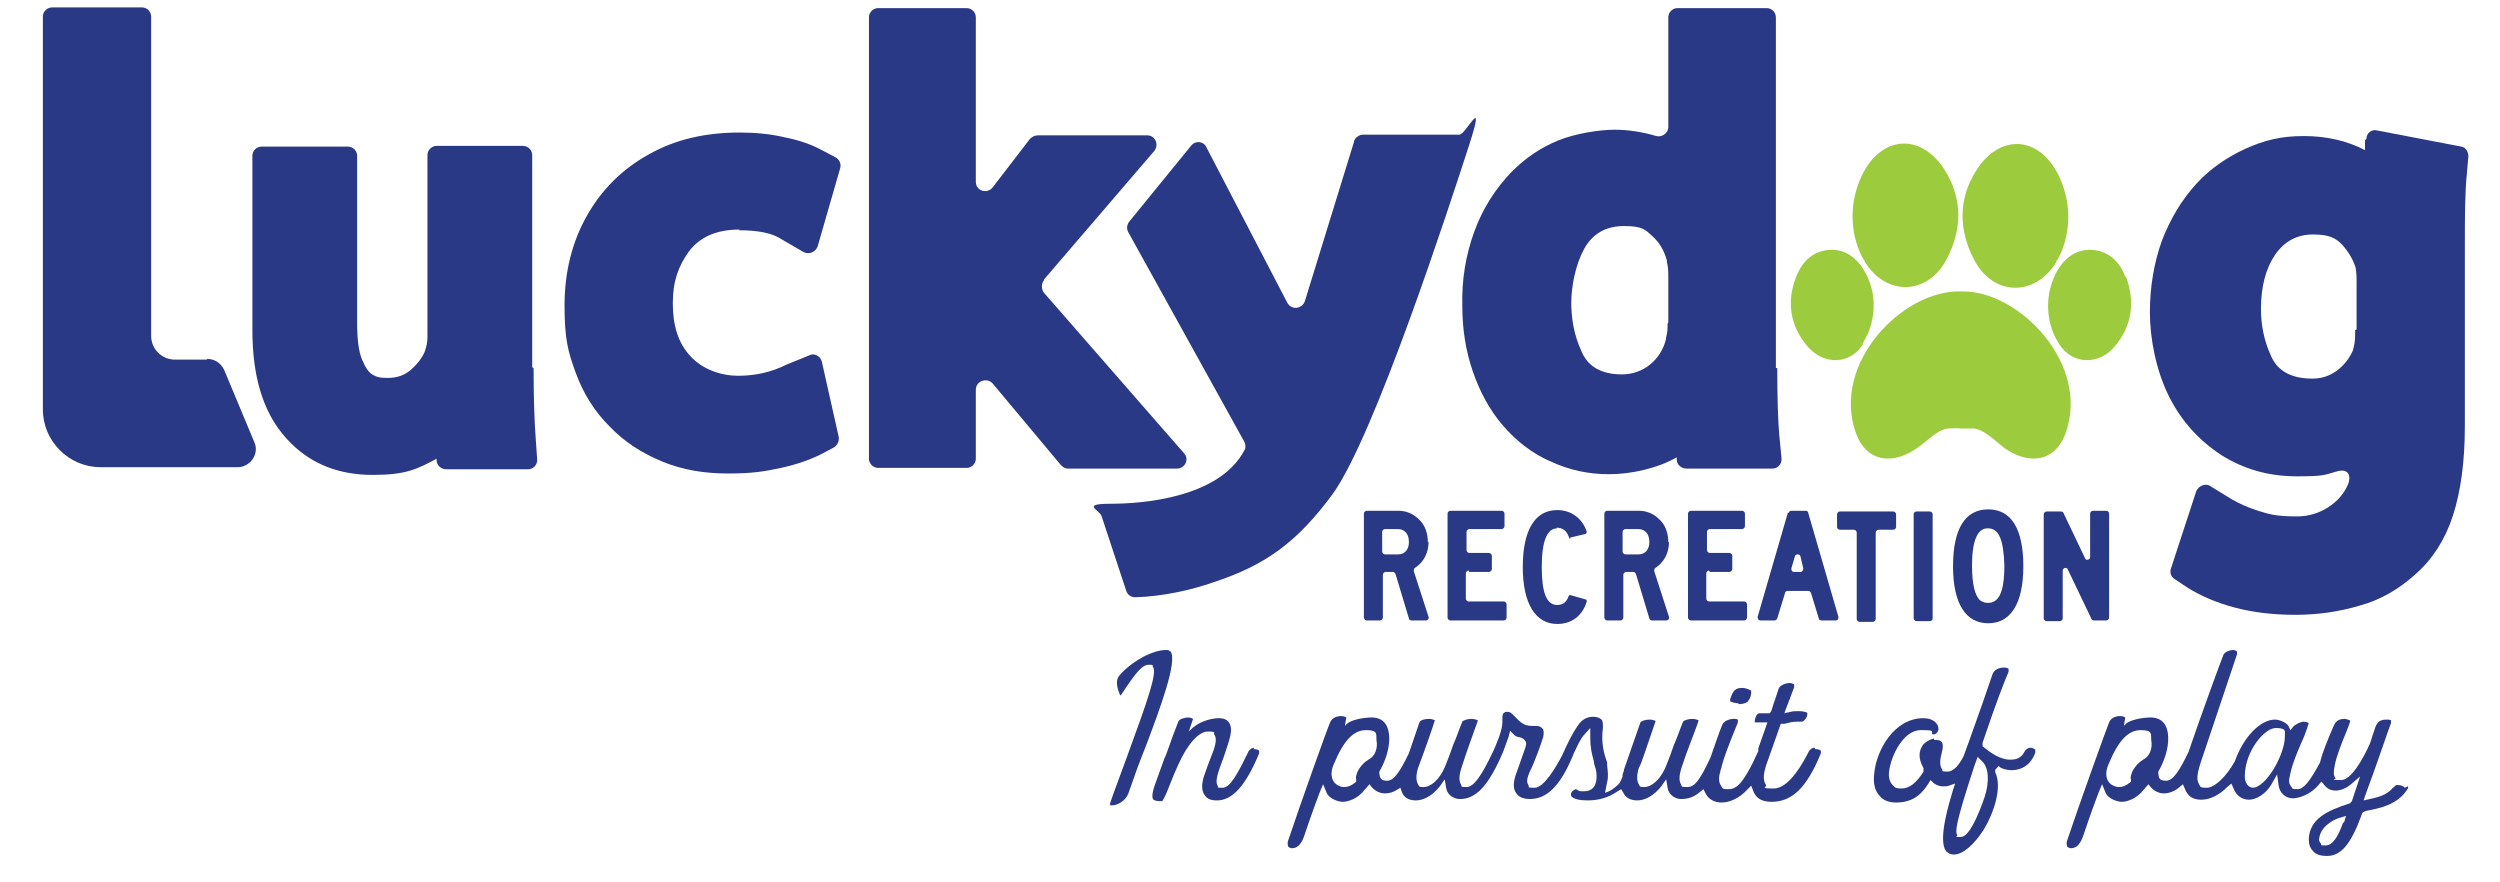<?xml version="1.0" encoding="UTF-8"?>
<svg preserveAspectRatio="xMidYMid slice" width="34px" height="12px" xmlns="http://www.w3.org/2000/svg" id="Layer_1" viewBox="0 0 355.6 135.6">
  <defs>
    <style>.cls-1{fill:#2a3985;}.cls-1,.cls-2{stroke-width:0px;}.cls-2{fill:#9dcb3e;}</style>
  </defs>
  <path class="cls-1" d="m29.4,56.2h-4.5c-1.9,0-3.4-1.5-3.4-3.4V8.1c0-.4,0-.7,0-.7,0-.7-.6-1.3-1.3-1.3H7.4c-.7,0-1.3.6-1.3,1.3v55.9c0,4.5,3.7,8.2,8.2,8.2h19.5c1.8,0,3.1-1.9,2.4-3.5l-4.3-10.3c-.4-.9-1.3-1.6-2.4-1.6Z"></path>
  <path class="cls-1" d="m203.1,82.2c0-1.3-.4-2.5-1.3-3.3-.8-.8-1.8-1.2-2.9-1.2h-4.5c-.2,0-.4.2-.4.4v14.8c0,.2.2.4.4.4h1.9c.2,0,.4-.2.4-.4v-6.1c0-.2.2-.4.4-.4h1c.2,0,.3.1.4.3l1.9,6.3c0,.2.2.3.4.3h2c.3,0,.5-.3.4-.5l-2.1-6.5c0-.2,0-.4.2-.5,1.2-.8,1.9-2.1,1.9-3.7Zm-2.7,0c0,1-.6,1.7-1.5,1.7h-1.9c-.2,0-.4-.2-.4-.4v-2.8c0-.2.2-.4.4-.4h1.8c1,0,1.6.7,1.6,1.8Z"></path>
  <path class="cls-1" d="m209,86.4h2.8c.2,0,.4-.2.4-.4v-1.9c0-.2-.2-.4-.4-.4h-2.8c-.2,0-.4-.2-.4-.4v-2.6c0-.2.2-.4.4-.4h4.6c.2,0,.4-.2.4-.4v-1.8c0-.2-.2-.4-.4-.4h-7.3c-.2,0-.4.2-.4.4v14.8c0,.2.2.4.4.4h7.6c.2,0,.4-.2.4-.4v-1.9c0-.2-.2-.4-.4-.4h-5c-.2,0-.4-.2-.4-.4v-3.6c0-.2.2-.4.4-.4Z"></path>
  <path class="cls-1" d="m221.4,80.1c.8,0,1.4.4,1.7,1.2s.2.2.3.2l2.1-.5c.1,0,.2-.2.2-.3-.6-1.9-2.2-3.1-4.2-3.1-3.2,0-4.9,2.9-4.9,8.1s1.8,8.1,4.9,8.1c2.1,0,3.6-1.2,4.2-3.2,0-.1,0-.3-.2-.3l-2.1-.6c-.1,0-.3,0-.3.2-.3.8-.8,1.2-1.6,1.2-1.5,0-2.2-1.7-2.2-5.4,0-3.8.8-5.5,2.2-5.5Z"></path>
  <path class="cls-1" d="m237.3,82.2c0-1.3-.4-2.5-1.3-3.3-.8-.8-1.8-1.2-2.9-1.2h-4.5c-.2,0-.4.2-.4.4v14.8c0,.2.2.4.4.4h1.9c.2,0,.4-.2.4-.4v-6.1c0-.2.2-.4.4-.4h1c.2,0,.3.1.4.3l1.9,6.3c0,.2.2.3.4.3h2c.3,0,.5-.3.4-.5l-2.1-6.5c0-.2,0-.4.2-.5,1.2-.8,1.9-2.1,1.9-3.7Zm-2.7,0c0,1-.6,1.7-1.5,1.7h-1.9c-.2,0-.4-.2-.4-.4v-2.8c0-.2.2-.4.4-.4h1.8c1,0,1.6.7,1.6,1.8Z"></path>
  <path class="cls-1" d="m243.2,86.4h2.8c.2,0,.4-.2.4-.4v-1.9c0-.2-.2-.4-.4-.4h-2.8c-.2,0-.4-.2-.4-.4v-2.6c0-.2.2-.4.4-.4h4.6c.2,0,.4-.2.4-.4v-1.8c0-.2-.2-.4-.4-.4h-7.3c-.2,0-.4.2-.4.4v14.8c0,.2.2.4.4.4h7.6c.2,0,.4-.2.4-.4v-1.9c0-.2-.2-.4-.4-.4h-5c-.2,0-.4-.2-.4-.4v-3.6c0-.2.2-.4.4-.4Z"></path>
  <path class="cls-1" d="m254.3,78l-4.3,14.8c0,.2.1.5.4.5h2c.2,0,.3-.1.4-.3l1.1-3.6c0-.2.2-.3.4-.3h2.9c.2,0,.3.1.4.3l1.1,3.6c0,.2.2.3.4.3h2c.3,0,.4-.2.4-.5l-4.3-14.8c0-.2-.2-.3-.4-.3h-2c-.2,0-.3.1-.4.3Zm1.8,8.4h-.9c-.3,0-.4-.2-.4-.5l.5-1.7c.1-.4.7-.4.8,0l.4,1.7c0,.2-.1.5-.4.5Z"></path>
  <path class="cls-1" d="m261.7,80.4h2c.2,0,.4.2.4.4v12.3c0,.2.2.4.4.4h1.9c.2,0,.4-.2.4-.4v-12.3c0-.2.2-.4.4-.4h2.1c.2,0,.4-.2.4-.4v-1.8c0-.2-.2-.4-.4-.4h-7.6c-.2,0-.4.2-.4.4v1.8c0,.2.2.4.4.4Z"></path>
  <rect class="cls-1" x="272.2" y="77.8" width="2.7" height="15.6" rx=".4" ry=".4"></rect>
  <path class="cls-1" d="m282.8,77.5c-3.3,0-5,2.8-5,8.1s1.8,8.1,5,8.1,5-2.8,5-8.1-1.7-8.1-5-8.1Zm0,2.7c1.5,0,2.2,1.6,2.3,5.3,0,2.8-.4,5.3-2.3,5.3-.5,0-.8-.1-1.2-.4-.7-.7-1.1-2.3-1.1-4.9,0-3.6.8-5.3,2.2-5.3Z"></path>
  <path class="cls-1" d="m297.3,78.1v6.2c0,.4-.6.5-.7.2l-3.1-6.5c0-.1-.2-.2-.4-.2h-2c-.2,0-.4.2-.4.4v14.8c0,.2.2.4.4.4h1.9c.2,0,.4-.2.4-.4v-6.8c0-.4.6-.5.7-.2l3.4,7.1c0,.1.2.2.4.2h1.7c.2,0,.4-.2.4-.4v-14.8c0-.2-.2-.4-.4-.4h-1.9c-.2,0-.4.2-.4.4Z"></path>
  <path class="cls-1" d="m75.7,57.3v-30.2c0-.7-.6-1.3-1.3-1.3h-12.3c-.7,0-1.3.6-1.3,1.3v25.9c0,.6-.1,1.3-.4,2.1-.4.9-1,1.7-1.9,2.5-.9.8-2,1.2-3.3,1.2s-1.5-.1-2.1-.4c-.6-.3-1.1-1-1.6-2.2-.5-1.2-.7-2.9-.7-5.4v-23.6c0-.7-.6-1.3-1.3-1.3h-12.3c-.7,0-1.3.6-1.3,1.3v24.8c0,7.2,1.8,12.5,5.5,16.1,3,3,6.9,4.5,11.6,4.5s6.3-.8,9.1-2.3v.2c0,.7.6,1.3,1.4,1.3h11.6c.8,0,1.4-.7,1.3-1.5l-.2-2.9c-.2-2.6-.3-6-.3-10Z"></path>
  <path class="cls-1" d="m105.1,37.8c2.7,0,4.8.4,6.1,1.3l3.1,1.8c.8.4,1.7,0,2-.8l3.2-11.1c.2-.6-.1-1.3-.7-1.6l-2.1-1.1c-1.3-.7-3-1.3-5-1.7-2.1-.5-4.2-.7-6.5-.7-4.9,0-9.2,1-12.9,3.1-3.8,2.1-6.7,5-8.8,8.7-2.1,3.7-3.2,8-3.2,12.8s.5,6.6,1.6,9.6c1.1,3,2.7,5.5,4.8,7.6,2.1,2.2,4.6,3.8,7.5,5,2.9,1.2,6,1.7,9.4,1.7s5.2-.3,7.5-.8c2.3-.5,4.2-1.2,5.6-1.9l1.9-1c.5-.3.8-.9.7-1.5l-2.4-10.7c-.2-.8-1.1-1.3-1.8-.9l-3.2,1.3c-2.2,1.1-4.5,1.6-6.9,1.6s-5.1-.9-6.8-2.8c-1.7-1.8-2.5-4.3-2.5-7.5s.8-5.3,2.3-7.4c1.6-2.1,4-3.1,7.2-3.1Z"></path>
  <path class="cls-1" d="m148.5,44.8l15.7-18.3c.7-.9.1-2.2-1-2.2h-15.6c-.4,0-.8.2-1.1.5l-5.3,6.9c-.8,1-2.4.5-2.4-.8V7.5c0-.7-.6-1.3-1.3-1.3h-12.6c-.7,0-1.3.6-1.3,1.3v62.8c0,.7.6,1.3,1.3,1.3h12.6c.7,0,1.3-.6,1.3-1.3v-9.8c0-1.3,1.6-1.8,2.4-.9l9.7,11.6c.3.3.6.5,1,.5h15.5c1.2,0,1.8-1.4,1-2.2l-19.9-22.8c-.4-.5-.4-1.3,0-1.8Z"></path>
  <path class="cls-1" d="m252.6,57.4V7.5c0-.7-.6-1.3-1.3-1.3h-12.7c-.7,0-1.3.6-1.3,1.3v15.6c0,.9-.9,1.5-1.7,1.3-2-.6-4-.9-6-.9s-5.4.5-7.9,1.5c-2.5,1-4.7,2.5-6.7,4.5-2.3,2.4-4.1,5.2-5.3,8.5-1.2,3.3-1.8,6.8-1.7,10.6,0,3.3.5,6.4,1.5,9.3,1,2.9,2.4,5.5,4.3,7.7,1.9,2.2,4.2,4,6.8,5.1,2.6,1.2,5.3,1.8,8.3,1.8s6.8-.8,9.6-2.4v.3c0,.7.6,1.3,1.4,1.3h12.2c.8,0,1.4-.7,1.3-1.5l-.3-3.1c-.2-2.2-.3-5.4-.3-9.7Zm-15.4-6.3c0,.6,0,1.2-.2,1.9s0,.1,0,.2c-.4,1.6-1.2,2.8-2.3,3.7-1.1.9-2.5,1.4-4,1.4-2.9,0-4.9-1.1-5.8-3.4-1-2.2-1.4-4.5-1.4-6.8s.6-5.4,1.8-7.6c1.2-2.2,3.1-3.3,5.7-3.3s3,.5,4,1.4c1.1,1,1.7,2.1,2.1,3.5h0v.2c.1.4.2,1,.2,1.9v6.7Z"></path>
  <path class="cls-1" d="m336.4,25v1.4c-2.5-1.3-5.4-2-8.7-2s-5.6.6-8.3,1.8c-2.6,1.2-5,2.8-7,5-2.1,2.3-3.7,5-4.9,8.1-1.1,3.1-1.7,6.5-1.7,10.2s.9,8.3,2.7,11.9c1.8,3.6,4.3,6.3,7.5,8.4,3.2,2,6.7,3,10.7,3s3.9-.2,5.7-.7,2,.8,1.6,1.8c-1.1,2.7-4.1,4.6-7.2,4.6s-4-.3-5.6-.8c-1.6-.5-2.8-1.1-3.7-1.6l-3.1-1.9c-.7-.5-1.7,0-2,.7l-3.6,11c-.2.6,0,1.2.5,1.5l1.8,1.2c1.9,1.2,4.2,2.2,6.9,2.9,2.7.7,5.5,1,8.5,1s6.1-.4,9.1-1.3c3-.8,5.7-2.4,8-4.5,2.4-2.1,4.2-4.9,5.3-8.3,1.1-3.4,1.7-7.6,1.7-12.8v-25.4c0-4.2,0-7.7.3-10.6l.2-2.3c0-.7-.4-1.3-1-1.4l-12-2.3c-.8-.2-1.5.4-1.5,1.2Zm-1.4,27c0,.9,0,1.7-.2,2.4s0,.2,0,.2c-.5,1.3-1.3,2.3-2.3,3.1-1.1.8-2.2,1.2-3.6,1.2-3,0-5-1.1-5.9-3.3-1-2.2-1.4-4.4-1.4-6.6,0-3.2.7-5.8,2-7.7,1.3-1.9,3.1-2.9,5.4-2.9s3.2.5,4.1,1.4c.9,1,1.5,2,1.9,3.1h0c.1.3.2,1,.2,2v7Z"></path>
  <path class="cls-1" d="m192.6,25.2l-7,22.7c-.4,1.1-1.9,1.3-2.5.2l-11.5-22.1c-.4-.9-1.6-1-2.2-.2l-8.8,10.8c-.3.4-.4,1-.1,1.5l16.5,29.8c.2.4.2.9,0,1.2-3.6,6.8-14.6,7.6-19,7.6s-1.5.9-1.3,1.8l3.5,10.6c.2.6.7.9,1.3.9,3.9-.1,8.2-1.1,11-2.1,7.7-2.5,12.1-5.9,17-12.5,6-8.2,16.8-41.5,19.4-49.5s-.4-1.7-1.3-1.7h-13.7c-.6,0-1.1.4-1.3.9Z"></path>
  <path class="cls-2" d="m292.5,42.2c.3-.4.5-.9.7-1.3,1.4-3.4,1.3-7.2-.2-10.5-.2-.5-.5-1-.8-1.5-3-4.7-8.1-4.4-11.1.4-2.6,4.1-2.5,8.5-.3,12.7,2.7,5.2,8.7,5.3,11.7.3Z"></path>
  <path class="cls-2" d="m302.3,44.4c-.8-2.1-2.3-3.6-4.6-3.8-2.3-.2-4,1.1-5.1,3,0,0,0,0,0,0-1.5,2.7-1.7,6-.5,8.9.2.5.5,1,.8,1.5,1.9,3,5.8,3,8,.2,2.4-2.9,2.8-6.3,1.5-9.8Z"></path>
  <path class="cls-2" d="m279,46.5s0,0-.1,0c0,0,0,0-.1,0-8.1-.2-18.4,10.2-14.8,20.2,1.6,4.3,5.5,4.4,8.8,2,1.4-1,2.8-2.5,4.2-2.7.6,0,1.3-.1,1.9,0,.6,0,1.3,0,1.9,0,1.5.2,2.9,1.7,4.2,2.7,3.3,2.4,7.2,2.3,8.8-2,3.6-9.9-6.7-20.4-14.8-20.2Z"></path>
  <path class="cls-2" d="m265.2,42.2c3,5,9,4.9,11.7-.3,2.2-4.2,2.3-8.6-.3-12.7-3-4.7-8-5.1-11.1-.4-.3.5-.6,1-.8,1.5-1.5,3.3-1.6,7.2-.2,10.5.2.5.4.9.7,1.3Z"></path>
  <path class="cls-2" d="m264.9,54c.3-.5.5-1,.8-1.5,1.2-2.9,1.1-6.2-.5-8.9,0,0,0,0,0,0-1.1-1.9-2.8-3.2-5.1-3-2.3.2-3.8,1.7-4.6,3.8-1.4,3.5-.9,6.9,1.5,9.8,2.3,2.8,6.1,2.8,8-.2Z"></path>
  <path class="cls-1" d="m166.4,97.7c0-.1-.2-.2-.5-.2-2.4,0-5.6,2.2-6.8,3.8-.4.6-.2,1.6.1,2.3,0,.2.2.3.2.4,2.2-3.4,3.1-4.4,4-4.4s.4.1.6.3c.6.9-.7,4.6-3.7,12.8-.9,2.5-1.8,4.8-2.4,6.6,0,.2,0,.3,0,.3,0,0,.1,0,.3,0,.7,0,1.9-.6,2.3-1.7.7-2,1.5-4.3,2.4-6.5,2.2-5.8,4.6-12.3,3.6-13.7Z"></path>
  <path class="cls-1" d="m178.4,111.4c-.3,0-.6.2-.8.5-1.5,3.1-2.6,5.2-3.7,5.2s-.5-.1-.7-.3c-.4-.6,0-1.8.8-3.9.5-1.5,1.1-3.1,1.1-4s-.4-1.7-1.7-1.7-3.1.6-4.1,1.7l-.2.2.6-1.8c0,0-.3-.2-.7-.2s-1.3.2-1.4.6c-.3.7-1,2.6-1.7,4.6l-.3.7c-.6,1.6-1.1,3.1-1.3,3.6-.5,1.4-.4,1.9-.3,2.1.1.2.5.3,1,.3s.3,0,.6-.5c.2-.3.5-1.1.9-2.1.3-.8.7-1.7,1.1-2.6,1.3-2.9,2.9-4.7,4.2-4.7s.8.2.9.4c.4.5.3,1.4-.4,3.1l-.5,1.3c-.3.8-.4,1.2-.6,1.7-.3,1.1-.3,2,.2,2.6.3.5.9.7,1.7.7,2.2,0,4.1-2.1,6-6.7,0-.1,0-.2,0-.3,0-.2-.4-.3-.8-.3Z"></path>
  <path class="cls-1" d="m247.3,105.2c.9,0,1.3-.3,1.4-.5.3-.4.4-.8.4-1.4,0,0-.6-.4-1.3-.4-.9,0-1.3.3-1.7,1.6,0,.2,0,.3,0,.3,0,0,.2.2,1.2.3Z"></path>
  <path class="cls-1" d="m258.1,111.4c-.3,0-.6.2-.8.5-.8,1.6-2.8,5.3-5,5.3s-.9-.2-1.1-.5c-.5-.7-.4-1.8.3-3.6l1.8-5.1h.5c.8-.2,1.2-.3,1.8-.3s.4,0,.7,0c.2,0,.5-.3.7-.7.1-.3.1-.6,0-.6,0,0-.4-.2-1.1-.2s-.8,0-1.2.1l-.9.2,1.4-3.7c0-.2,0-.3,0-.4,0,0-.3-.2-.6-.2-.6,0-1.4.3-1.6.8-.2.6-.4,1.2-.6,1.8-.2.5-.3,1-.5,1.5h0c0,0-.2.2-.2.2h-.1c0,0,0,0,0,0-.2,0-.5,0-.7,0-.2,0-.4,0-.6,0-.4,0-.6.5-.7,1,0,.2,0,.3,0,.3,0,0,0,0,.3,0s.5,0,.7,0h.8c0,0-1.3,3.7-1.3,3.7v.4c-2.3,5.1-3.3,5.4-4.3,5.4s-.8-.2-1-.5c-.3-.4-.4-1.1-.1-2,0-.3.2-.5.2-.8.3-1.1.7-2.3,2.3-6.2,0-.2,0-.3,0-.4,0,0-.2-.1-.5-.1h-.1c-.6,0-1.4.3-1.6.8-.4.9-1,2.7-1.7,4.7-1.8,3.9-2.5,4.2-3.4,4.2s-.6-.1-.8-.4c-.3-.5-.3-1.3.2-2.7.5-1.6,1.4-3.8,1.9-5.2.2-.6.4-1,.4-1.2,0,0-.4-.2-.9-.2s-1.2.2-1.3.4c-.5,1.2-.8,2.2-1.3,3.3-.3.9-.6,1.7-1,2.7-.9,2.4-2.3,3.3-3.2,3.3s-.6-.2-.8-.4c-.3-.5-.3-1.3,0-2.3l.2-.4c.3-.6,2-5.8,2.2-6.3,0,0-.4-.2-.8-.2-.7,0-1.3.2-1.4.5l-2.3,6.6c0,.2-.1.4-.2.7v.3c-.3.7-.4,1-.8,1.3-1,.9-1.7,1-1.7,1l.3-1.5c.2-.8.1-1.5,0-2.4v-.4c-.4-1.1-.9-2.7-.6-4.9,0-.6,0-1-.2-1.2-.2-.2-.6-.4-1.2-.4-.6,0-1.5.2-2.2,1.3-.7,1-1.4,2.4-2.2,4.2-.9,1.7-2.6,4.6-3.9,4.6s-.7-.1-.9-.4c-.3-.4-.2-1,.2-1.9.6-1.1,1.7-4.2,1.9-4.9.1-.4.1-.8,0-1.1-.2-.3-.5-.5-1-.5-.1,0-.2,0-.4,0-.7,0-1.4,0-2.4-1.1-.1-.1-.2-.2-.3-.3-.4-.4-.6-.6-.9-.6s-.2,0-.3,0c-.5.2-.5.4-.5,1.1,0,.1,0,.3,0,.4,0,1.1-.8,3-1.3,4.1-1.7,3.6-2.8,5.1-3.8,5.1s-.6-.1-.8-.4c-.3-.5-.3-1.3.2-2.7.5-1.6,1.3-3.8,1.8-5.2.2-.6.4-1,.4-1.2,0,0-.4-.2-.9-.2s-1.2.2-1.3.4c-.5,1.2-.8,2.2-1.3,3.3-.3.9-.6,1.7-1,2.7-.9,2.4-2.3,3.3-3.2,3.3s-.6-.2-.8-.4c-.3-.5-.3-1.3,0-2.3.8-2.1,2.1-5.8,2.4-6.8,0,0-.4-.2-.8-.2-.7,0-1.3.2-1.4.5l-1.5,4.4c-1.4,2.9-2.2,3.9-3.1,3.9s-1-.4-1.1-1h0s0-.2,0-.2h0c0,0,0-.1,0-.1,1.4-2.4,1.8-5.1,1-6.6-.4-.7-1.1-1.1-2.1-1.1s-3,.3-3.6,1l-.2.2.2-1.2c0,0-.3-.2-.7-.2-.6,0-1.3.2-1.6.9-.3.6-4.3,11.8-6,16.9-.1.3,0,.5,0,.7.1.2.4.3.6.3.8,0,1.4-.7,1.8-2,.3-.9,1-3,2.1-5.9l.5-1.2.5,1.2c.3.8,1.6,1.3,2.3,1.3s2.1-.4,3.1-1.7l.7-.8.4.5c.5.5,1.1.8,1.8.8s1.2-.2,1.7-.5l.5-.3.2.6c.3.8,1,1.2,2,1.2s2.3-.6,3.4-2l.7-1,.2,1.2c.2,1.2,1.3,1.6,1.9,1.6h.1c2.3,0,4.1-2,6.1-6.7.3-.8.5-1.4.8-2.2l.2-.8.6.6c.1.1.4.3.7.3.5.1.7.3.9.6.2.3,0,.6,0,.8l-1.3,3.7c-.5,1.3-.5,2.3,0,2.9.3.5,1,.8,1.9.8,2.4,0,4.3-1.8,6.1-6.1l.2-.5c.4-.8.8-1.8,1.4-2.5l.9-1v1.4c0,1.3.2,2.2.5,3.3,0,.4.2.8.3,1.2.2,1.1.1,1.9-.3,2.5-.3.4-.8.6-1.4.6s-.7,0-1.1-.3c0,0,0,0,0,0-.2,0-.5.2-.7.5-.1.3,0,.5,0,.5.3.4,1.2.6,2.3.6,1.6,0,3-.4,4.3-1.3l.5-.3.3.5c.3.7,1,1.1,2,1.1s2.3-.6,3.4-2l.7-1,.2,1.2c.2,1.2,1.3,1.6,1.9,1.6h.1c.9,0,1.8-.3,2.6-1l.5-.4.3.6c.4.8,1.2,1.3,2.3,1.3s2.5-.6,3.6-1.8l.6-.6.3.8c.4,1,1.2,1.5,2.6,1.5,2.9,0,5-2,7-6.9,0-.1,0-.2,0-.3,0-.2-.4-.3-.8-.3Zm-63.4,1.7c-.5.2-1.2.9-1.6,1.7-.2.5-.3.9-.2,1.1v.3c.1,0-.2.2-.2.2-.5.4-1,.6-1.5.6s-1.2-.3-1.5-.8c-.4-.6-.4-1.5,0-2.4,1.4-3.4,2.8-4.9,4.6-4.9s1.4.6,1.5,1.5c.2,1-.2,2.3-1.2,2.7Z"></path>
  <path class="cls-1" d="m288.8,111.4c-.3,0-.6.2-.8.5-.5,1.1-1.4,1.2-2.1,1.2-1.4,0-2.8-1-3.9-1.9h0c0,0,0-.3,0-.3v-.2s0,0,0,0c2.2-6.5,3-8.4,3.7-10.1h0c0-.3,0-.4,0-.4,0-.1-.3-.2-.7-.2-.6,0-1.4.3-1.6,1-1.2,3.5-1.5,4.4-3.4,9.7l-.7,1.9c-.5,1-1.3,2.2-2.3,2.2s-.6-.1-.8-.4c-.3-.5-.3-1.2,0-2.3.2-.7.2-1.2,0-1.5-.2-.2-.4-.3-.8-.3h-.3v-.2s-.4.1-.4.1c-.3.1-.8.4-1.1.7-.7.9-.8,2,0,3.4h0c0,0,0,.3,0,.3h0c0,.1,0,.2,0,.2-1,1.6-2,2.4-3.1,2.4s-.9-.2-1.3-.5c-.4-.4-.6-1.1-.5-1.9.3-2.4,2.1-5.9,4.5-5.9s1.3.2,1.7.6h0c0,.1,0,0,0,0h.3c.4-.2.6-.6.5-1-.1-.6-.8-1.3-2.1-1.3-4.2,0-6.7,4.6-7,7.8-.2,1.5.1,2.6.8,3.3.5.6,1.3.9,2.3.9,2.5,0,3.7-1.3,4.6-2.7l.3-.5.4.4c.1.1.7.5,1.3.5s.6,0,.9-.1l.9-.3-.3.9c-.5,1.7-2.2,7.1-1,8.7.3.3.6.5,1.1.5,1.3,0,2.9-1.4,4.3-3.6,1.5-2.5,2.6-6.1,1.6-8.1v-.3c-.1,0,.5-.6.5-.6l.2.2c.3.2,1,.4,1.6.4.9,0,2.6-.3,3.4-2.5,0-.2,0-.3,0-.4,0-.1-.4-.3-.8-.3Zm-6.5,7c-.9,2.6-2.2,5.7-3.4,5.7s-.4,0-.5-.3c-.3-.4-.3-1.5,2.4-9.7l.5-1.4.6.6c1,.9,1.1,2.9.4,5.1Z"></path>
  <path class="cls-1" d="m342,117.1c0-.2-.5-.4-1-.4-.2,0-.3.1-.6.4-.1,0-.2.2-.3.3-.6.5-1.1.9-3,1.3l-.9.2.3-.9c1.4-3.7,3.4-9.7,3.6-10.1,0-.3,0-.4,0-.4,0,0-.2-.1-.5-.1-.6,0-1.3,0-1.7,1-.1.3-.2.6-.3.9-.2.5-.3,1-.5,1.5,0,0-2.2,5.2-4.1,5.2s-.6-.1-.8-.3c-.3-.3-.3-.9-.1-1.8.2-1.2,1-3.2,1.7-4.9.2-.5.4-1,.5-1.4,0-.1-.3-.2-.7-.3h-.1c-.8,0-1.3.3-1.6,1.1l-.3.7c-.5,1.2-1.2,2.8-1.6,4.4-1.4,2.6-2.3,3.8-3.2,3.8s-.7-.1-.9-.4c-.3-.3-.4-.8-.2-1.4.1-.6.3-1.4.6-2.2.2-.6.4-1.1,1-2.5l.4-.9c.3-.8.6-1.6.7-2,0,0-.3-.2-.7-.2s-1.1.3-1.5.7l-.4.5-.3-.6c-.3-.5-1.3-.9-1.9-.9-2.1,0-4.5,2.5-5.7,5.9-1.2,2.2-2.9,3.8-4,3.8s-.9-.2-1.1-.5c-.4-.6-.3-1.5.3-3.3l5.1-15.2c0-.1,0-.3,0-.4,0,0-.3-.2-.6-.2s-1,.2-1.3.6c-.2.4-3.7,10-5,13.9-1.3,2.7-2.2,4.1-3.2,4.1s-1-.4-1.1-1h0s0-.2,0-.2h0c0,0,0-.1,0-.1,1.4-2.4,1.8-5.1,1-6.6-.4-.7-1.1-1.1-2.1-1.1s-3,.3-3.6,1l-.2.2.2-1.2c0,0-.3-.2-.7-.2-.6,0-1.3.2-1.6.9-.3.7-4.3,11.8-6,16.9-.1.3,0,.5,0,.7.1.2.4.3.6.3.8,0,1.4-.7,1.8-2,.3-.9,1-3,2.1-5.9l.5-1.2.5,1.2c.3.8,1.6,1.3,2.3,1.3s2.1-.4,3.1-1.7l.7-.8.4.5c.5.5,1.1.8,1.8.8s1.5-.3,2.1-.8l.6-.5.3.7c.4,1,1.1,1.5,2.3,1.5s2.5-.6,3.7-1.8l.6-.5.3.7c.4,1,1.2,1.6,2.2,1.6s2.4-.8,3.2-2.2l.8-1.4.2,1.5c.1,1.1,1,1.9,2,1.9s2.6-.6,3.7-1.9l.4-.5.4.5c.4.5.9.8,1.6.8s1.5-.3,2.2-.9l1.3-1.1-1.2,3.6h-.1c0,.1-.1.2-.1.2h0c-3.5,1.1-5.7,2.3-5.9,5,0,.7.1,1.3.6,1.8.4.5,1.1.7,2,.7,2,0,3.4-1.7,4.9-5.8,0,0,0-.2.2-.4h0c0,0,.4-.2.4-.2,2.1-.4,4.6-.9,6-3.2.1-.2,0-.3,0-.3Zm-37.1-4c-.5.2-1.2.9-1.6,1.7-.2.5-.3.9-.2,1.1v.3c.1,0-.2.2-.2.2-.5.4-1,.6-1.5.6s-1.2-.3-1.5-.8c-.4-.6-.4-1.5,0-2.4,1.4-3.4,2.8-4.9,4.6-4.9s1.4.6,1.5,1.5c.2,1-.2,2.3-1.2,2.7Zm15.6,4c-.7,0-1.2-.7-1.2-1.6,0-3.6,2.8-6.9,4.4-6.9s1.3.5,1.3,1.2c0,2.6-2.7,7.3-4.6,7.3Zm12.8,4.9c-.8,2.3-1.6,3.3-2.5,3.3s-.5,0-.7-.3c-.2-.2-.3-.5-.2-.8.2-1.4,1.6-2.4,2.8-2.8l1-.3-.3,1Z"></path>
</svg>
